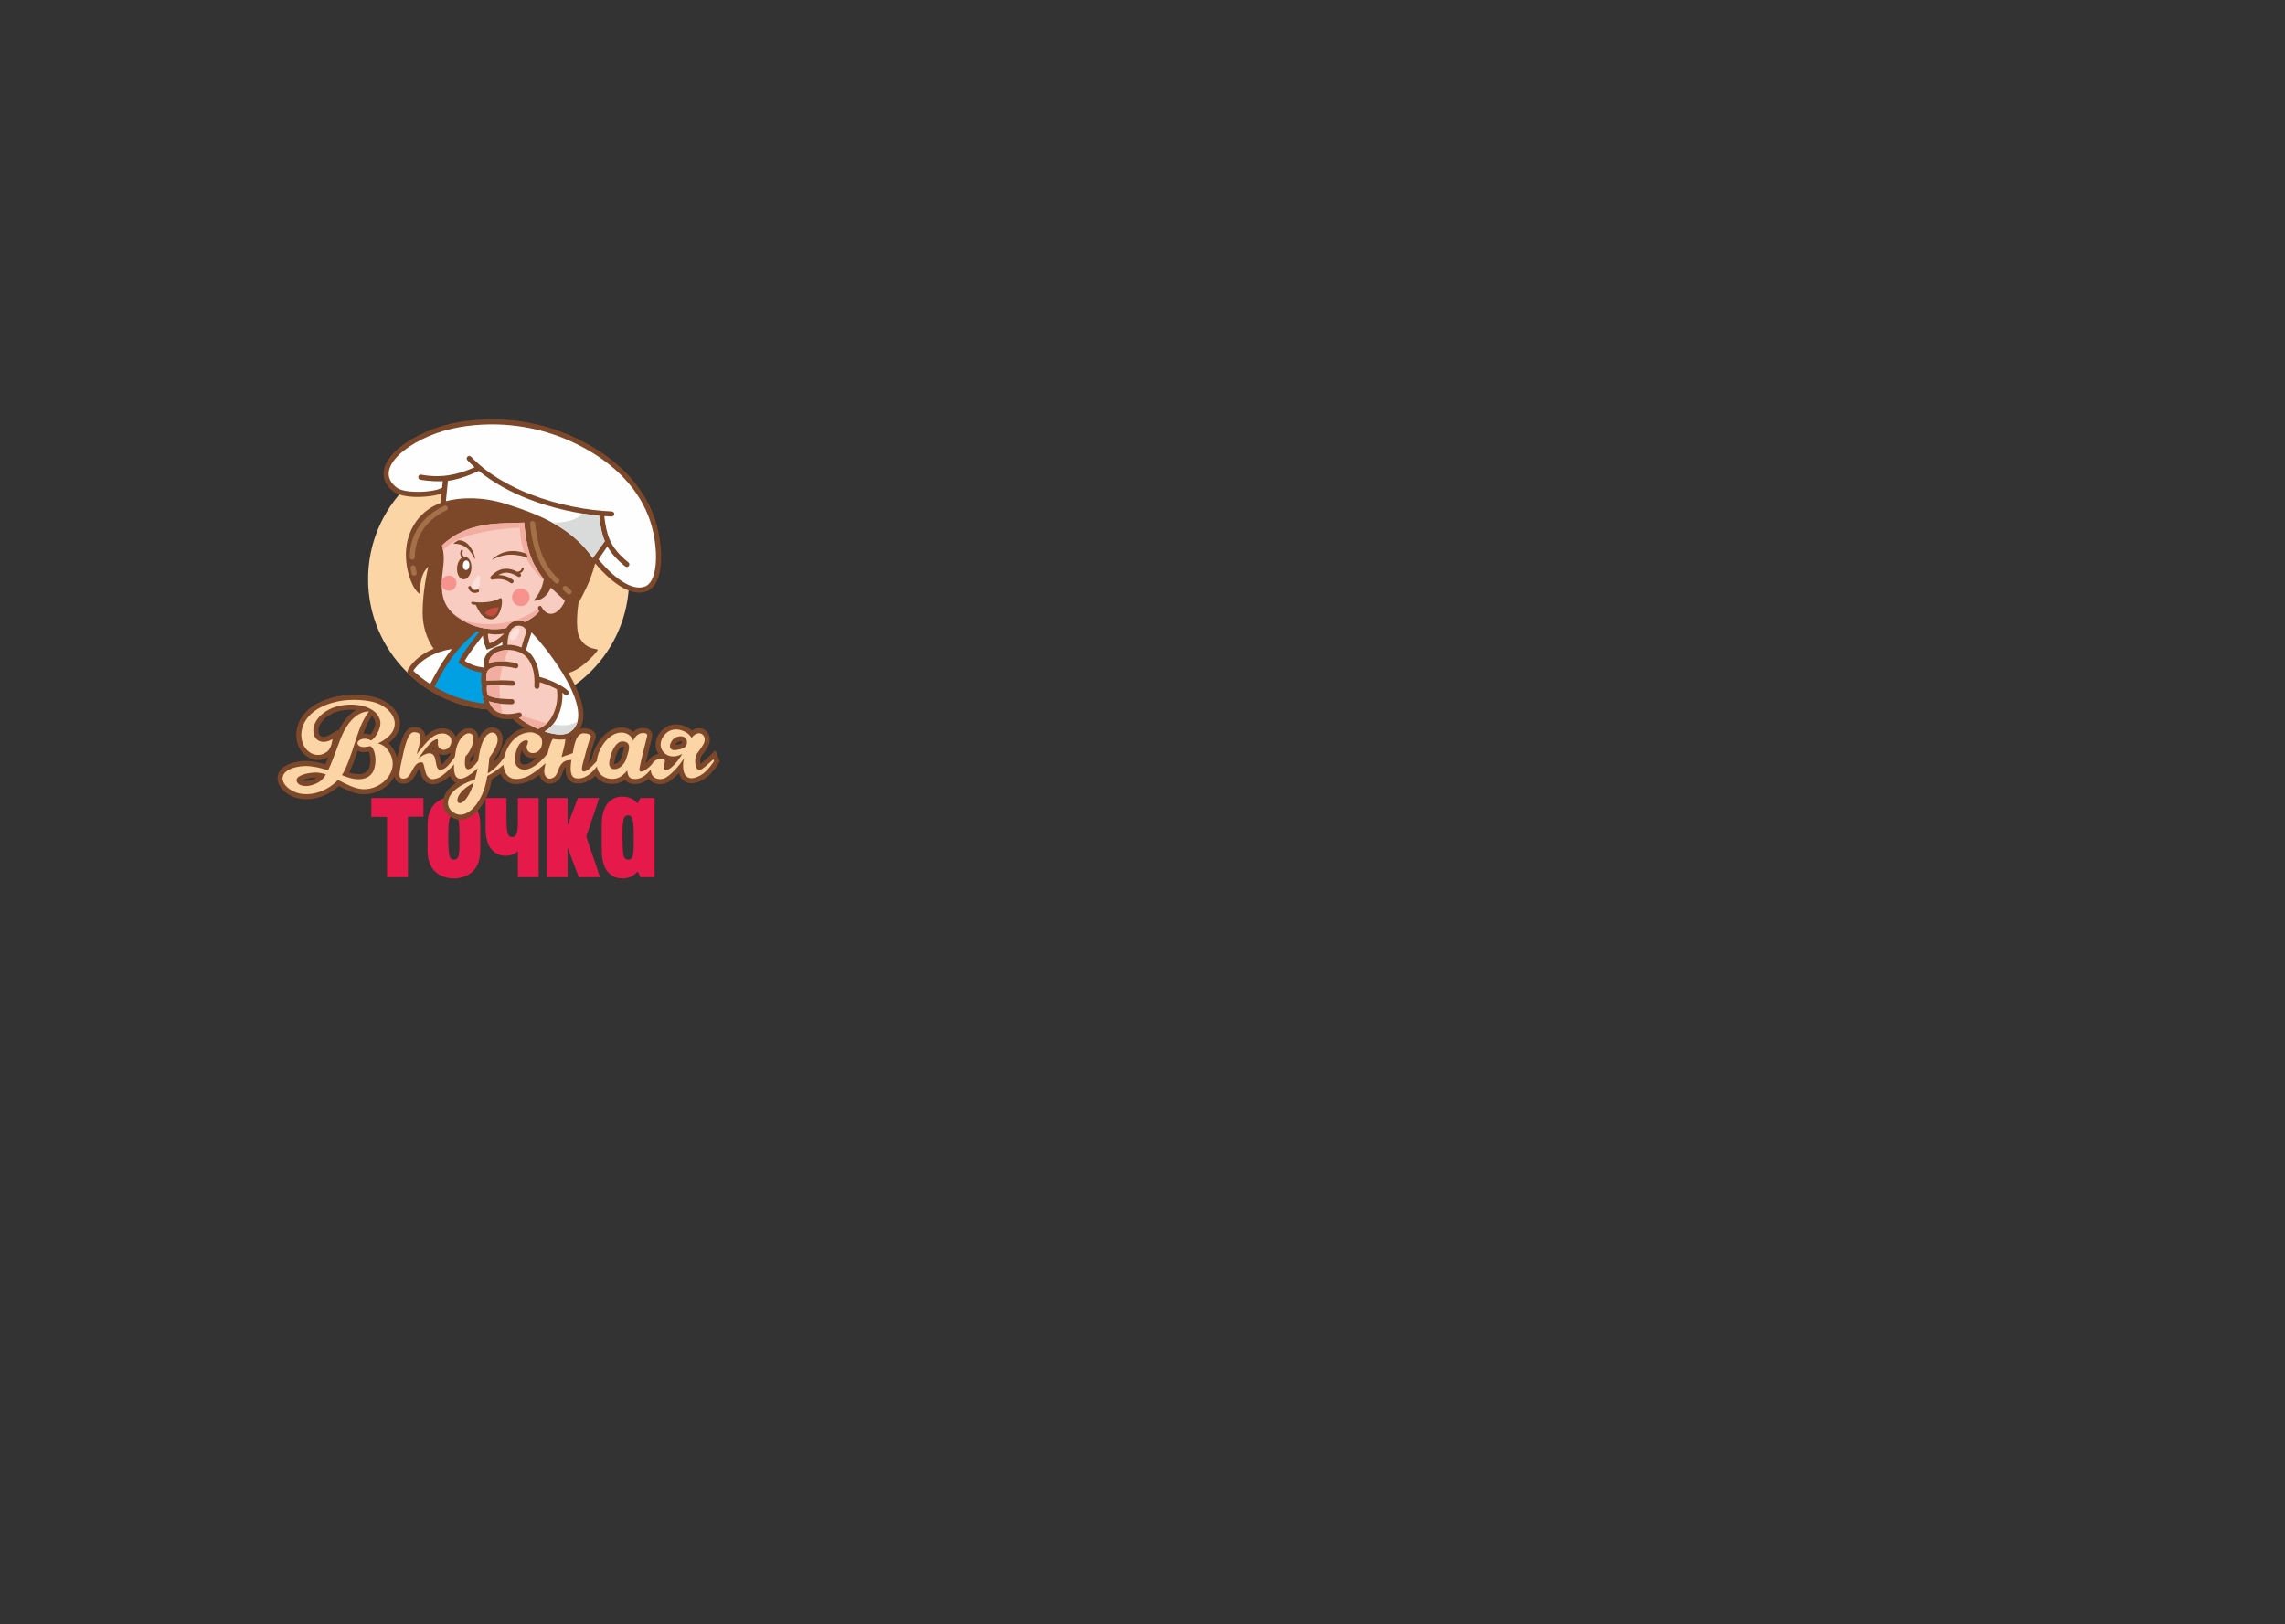 <?xml version="1.0" encoding="UTF-8"?> <!-- Creator: CorelDRAW X8 --> <svg xmlns="http://www.w3.org/2000/svg" xmlns:xlink="http://www.w3.org/1999/xlink" xml:space="preserve" width="301mm" height="214mm" style="shape-rendering:geometricPrecision; text-rendering:geometricPrecision; image-rendering:optimizeQuality; fill-rule:evenodd; clip-rule:evenodd" viewBox="0 0 156695 111404"><rect x="0" y="0" width="156695" height="111404" fill="#333333" stroke="none"/> <defs> <style type="text/css"> <![CDATA[ .fil0 {fill:none;fill-rule:nonzero} .fil4 {fill:#FEFEFE} .fil5 {fill:#D9DADA} .fil14 {fill:#FBE1DA} .fil3 {fill:#FCD5A6} .fil8 {fill:#F9CCC2} .fil1 {fill:#E51A4B} .fil10 {fill:#F1ADA0} .fil2 {fill:#7D4829} .fil6 {fill:#00A0E3} .fil12 {fill:#7D4829} .fil13 {fill:#C44C3E} .fil9 {fill:#F6938E} .fil7 {fill:#FBCBC1} .fil11 {fill:#A47048;fill-rule:nonzero} ]]> </style> </defs> <g id="Слой_x0020_1">  <polygon class="fil0" points="0,0 0,111404 156695,111404 156695,0 "></polygon> <path class="fil1" d="M25467 54732l3570 0 0 1281 -1064 0 0 4145 -1432 0 0 -4134 -1074 0 0 -1292zm3852 3603l0 -1791c0,-347 54,-649 162,-906 109,-257 254,-455 435,-596 180,-142 370,-245 569,-310 199,-65 411,-97 635,-97 224,0 438,32 640,97 203,65 394,167 575,304 181,138 326,336 434,597 109,260 163,564 163,911l0 1791c0,347 -54,651 -163,911 -108,261 -253,460 -434,597 -181,137 -372,239 -575,304 -202,65 -416,98 -640,98 -224,0 -436,-33 -635,-98 -199,-65 -389,-168 -569,-309 -181,-142 -326,-340 -435,-597 -108,-257 -162,-559 -162,-906zm2192 -716l0 -359c0,-528 -28,-884 -82,-1068 -54,-185 -157,-277 -309,-277 -152,0 -253,90 -304,271 -51,181 -76,539 -76,1074l0 359c7,542 35,902 82,1079 47,177 150,266 309,266 159,0 264,-92 315,-277 50,-184 72,-540 65,-1068zm4004 -2887l1421 0 0 5426 -1421 0 0 -1780c-225,210 -514,315 -869,315 -368,0 -685,-150 -949,-450 -264,-301 -396,-787 -396,-1460l0 -2051 1432 0 0 1335c0,535 26,893 76,1074 51,181 152,271 304,271 145,0 246,-68 304,-206 58,-137 90,-383 98,-738l0 -1736zm5631 5426l-1454 0 -770 -2040 0 2040 -1422 0 0 -5426 1422 0 0 1867 705 -1867 1465 0 -890 2637 944 2789zm2767 -5426l977 0 0 5426 -977 0 -184 -402c-246,326 -604,489 -1075,489 -173,0 -338,-33 -493,-98 -156,-65 -302,-168 -440,-309 -137,-142 -248,-340 -331,-597 -83,-257 -125,-559 -125,-906l0 -1791c0,-347 42,-649 125,-906 83,-257 194,-455 331,-596 138,-142 284,-245 440,-310 155,-65 320,-97 493,-97 463,0 818,155 1064,466l195 -369zm-1226 2528l0 359c7,542 34,902 81,1079 47,177 150,266 310,266 159,0 264,-90 314,-271 51,-181 73,-539 65,-1074l0 -359c0,-528 -27,-884 -81,-1068 -54,-185 -154,-277 -298,-277 -160,0 -264,90 -315,271 -51,181 -76,539 -76,1074z"></path> <path class="fil2" d="M27230 51967c35,-155 71,-308 105,-457 94,-408 255,-1058 535,-1384 187,-220 377,-274 653,-252 379,31 606,247 655,618 286,-274 611,-487 998,-527 290,-31 473,-3 729,149 166,99 289,245 351,425 26,-39 53,-78 82,-115 199,-261 490,-488 834,-480 172,5 333,64 454,189 140,147 189,340 186,541 163,-354 395,-645 727,-752 223,-71 468,-27 649,122 221,181 294,466 284,742 -14,411 -320,952 -580,1306 -5,53 -9,105 -14,158 130,-135 251,-282 369,-439 172,-711 664,-1462 1342,-1758 528,-231 1321,-302 1714,205 105,134 170,284 200,441 201,-445 509,-826 997,-794 156,10 300,67 411,179 183,183 220,454 197,729 146,-460 432,-907 982,-867 100,7 198,18 296,44 363,95 592,401 410,774 -42,88 -77,202 -106,295 -51,160 -97,321 -142,482 -72,259 -139,520 -211,780 101,-101 196,-209 256,-276 123,-829 728,-1772 1519,-2062 474,-174 969,-98 1311,211 150,-140 335,-239 547,-260 54,-5 109,-8 164,-8 356,5 661,221 585,614 -23,124 -58,251 -88,373 -48,191 -96,381 -145,572 -68,273 -145,555 -198,831 -3,11 -5,22 -7,33 52,-47 100,-94 135,-129 147,-270 437,-457 742,-515 -355,-504 -220,-1172 239,-1630 364,-365 866,-470 1357,-343 245,63 500,190 700,368 24,-16 48,-31 73,-45 250,-142 548,-158 795,0 393,250 435,758 226,1143 -55,102 -120,200 -186,296 -67,97 -136,191 -206,286 -33,45 -81,107 -104,148 -31,77 -42,312 -18,462 84,-61 172,-139 241,-200 137,-119 273,-243 404,-369l375 -361 300 774 -92 147c-246,392 -663,884 -1073,1106 -408,220 -934,371 -1327,34 -150,-129 -247,-308 -303,-506 -229,245 -480,465 -740,619 -359,215 -881,192 -1206,-81 -49,-41 -92,-87 -130,-136 -45,38 -91,73 -137,104 -311,212 -708,303 -1078,220 -183,-41 -314,-138 -407,-268 -557,416 -1390,392 -1897,-99 -54,-52 -102,-107 -144,-166 -376,356 -830,600 -1390,504 -121,-20 -232,-69 -327,-146 -269,-219 -329,-601 -317,-968 -82,91 -130,206 -173,320 -74,192 -135,375 -274,533 -51,58 -109,108 -174,150 -241,153 -529,207 -788,62 -203,-113 -324,-311 -375,-529 -287,212 -594,404 -831,490 -782,281 -1530,186 -1852,-562 -186,137 -376,261 -587,379 -78,423 -193,848 -375,1236 -315,675 -939,1532 -1765,1544 -279,4 -534,-93 -755,-260 -468,-355 -578,-891 -344,-1421 150,-339 442,-623 779,-851 -37,-18 -74,-39 -110,-64 -149,-105 -241,-257 -298,-429 -193,177 -398,337 -588,429 -348,170 -755,250 -1082,-12 -190,-152 -291,-377 -357,-606 -29,-101 -51,-204 -74,-307 -69,77 -133,193 -170,266 -227,445 -486,851 -1049,773 -104,-15 -201,-51 -284,-117 -126,-100 -182,-236 -202,-382 -412,772 -1325,1279 -2193,1230 -577,-33 -1112,-296 -1622,-560 -685,624 -1649,992 -2572,880 -403,-49 -810,-217 -1125,-475 -293,-240 -536,-591 -515,-985 23,-417 323,-705 678,-878 256,-125 547,-194 826,-234 578,-84 1205,28 1778,189 70,-162 134,-326 197,-489 -830,516 -1807,10 -2101,-907 -203,-633 -64,-1323 308,-1864 536,-779 1461,-1185 2358,-1377 808,-172 1998,-167 2780,89 720,235 1468,823 1557,1624 64,567 -230,1043 -657,1390 -39,32 -79,63 -120,92 40,35 78,72 113,112 234,265 403,567 482,890zm-3281 1009c450,152 1154,243 1361,-296 90,-233 112,-503 82,-750 -11,-86 -50,-285 -103,-385 -89,17 -178,29 -268,35 -196,14 -365,-23 -499,-91 -164,496 -337,988 -562,1464 -3,8 -7,15 -11,23zm961 -2657c165,-15 334,11 492,65 99,-113 207,-315 247,-407 51,-121 118,-327 87,-459 -26,-107 -71,-205 -136,-293 -30,-40 -63,-78 -99,-113 -50,69 -98,146 -138,212 -174,290 -315,608 -429,927 -8,22 -16,45 -24,68zm-492 -1628c-145,-15 -286,-21 -413,-18 -421,8 -906,96 -1280,295 -361,192 -734,500 -856,907 -55,183 -62,442 96,580 183,160 481,40 658,-65l578 -343 -11 125c278,-588 673,-1158 1228,-1481zm12415 3258c-122,40 -256,55 -395,41 -259,-26 -472,-173 -587,-406 -22,-46 -42,-97 -56,-149 -43,100 -76,205 -93,281 -29,123 -82,506 11,610 46,52 100,91 169,107 284,62 703,-259 951,-484zm9107 253c1,17 0,35 -1,52 15,-15 30,-30 44,-45 -14,-2 -28,-4 -43,-7zm-15057 -576c-230,162 -527,210 -816,48 71,120 114,260 138,402 11,63 38,239 68,349 1,0 1,0 2,0 145,-50 446,-448 582,-641 9,-53 17,-105 26,-158zm-1108 -234c-25,-43 -44,-88 -59,-136 -25,27 -51,56 -76,85 19,5 38,11 56,18 28,9 54,21 79,33zm2753 242c-77,143 -171,285 -277,393 -11,83 -22,187 -24,278 85,-82 177,-193 239,-273 15,-122 36,-257 62,-398zm-10821 1695c-49,-2 -98,-2 -147,1 -246,15 -518,57 -746,154 -19,8 -49,22 -79,37 60,24 144,36 188,39 212,13 434,-54 624,-141 59,-28 112,-58 160,-90zm20423 -924c57,8 165,-51 203,-77 148,-104 248,-270 297,-441 32,-110 192,-561 160,-676 -20,-10 -60,-17 -77,-20 -15,-2 -29,-1 -43,2 -172,42 -339,390 -396,536 -71,179 -127,386 -147,577 -2,21 -5,71 3,99zm4191 -1308c94,-18 389,-71 437,-136 2,-13 11,-88 -3,-100 -64,-55 -241,7 -302,48 -46,30 -115,115 -147,189 6,0 11,-1 15,-1z"></path> <path class="fil3" d="M25308 48799c0,0 -1189,-163 -1987,1954 -372,986 -605,1632 -817,2073 -643,-203 -1328,-351 -1919,-265 -328,47 -560,122 -723,202 -1068,522 -187,1556 851,1683 887,108 1843,-294 2466,-960 563,291 1125,605 1706,638 1364,77 2794,-1468 1603,-2817 -146,-166 -352,-268 -566,-328 218,-100 431,-225 614,-375 1106,-900 338,-2047 -789,-2416 -539,-176 -1653,-281 -2600,-79 -2215,475 -2700,1884 -2408,2796 246,766 1054,1150 1703,638 309,-244 358,-855 358,-855 -1336,793 -2023,-1077 -237,-2026 1080,-575 3214,-473 3510,776 114,480 -374,1274 -635,1339 -208,-112 -452,-149 -645,-82 -495,173 -274,572 205,539 118,-8 253,-30 394,-67 32,24 64,48 95,75 212,179 391,928 146,1563 -244,635 -993,798 -1872,472 -101,-37 -207,-77 -318,-119 77,-113 146,-231 204,-353 407,-863 635,-1759 960,-2671 326,-912 701,-1335 701,-1335zm18118 2004c-218,-566 -770,-650 -1195,-494 -670,245 -1236,1126 -1307,1887 -16,18 -33,36 -49,54 -399,439 -578,610 -806,659 -228,49 -171,-309 -81,-627 89,-317 358,-1384 497,-1669 138,-285 -306,-314 -420,-322 -603,-43 -700,956 -790,1364l-769 269c0,0 20,-86 134,-525 114,-440 281,-1120 -163,-1148 -481,-32 -747,689 -926,1435 -584,724 -1536,1496 -2096,871 -301,-336 -85,-1346 291,-1646 175,-140 426,-214 470,-52 0,0 -49,204 -90,305 -40,102 21,448 346,481 326,32 546,-167 640,-407 93,-240 101,-532 -82,-768 -253,-325 -844,-300 -1302,-100 -573,251 -1022,935 -1160,1589 -343,467 -675,809 -1124,1087 58,-407 85,-789 112,-1084 0,0 553,-716 570,-1188 16,-473 -277,-587 -481,-521 -591,189 -784,1390 -847,1913 -554,773 -1080,904 -871,-318 328,-207 891,-1541 237,-1557 -379,-9 -790,534 -900,1171 -18,104 -49,266 -76,453 -170,251 -541,759 -812,841 -362,110 -415,-37 -513,-623 -129,-773 -773,-436 -1197,-97 0,0 758,-1075 1042,-1230 285,-155 318,-138 326,0 8,138 -69,373 147,529 542,392 1099,-595 547,-923 -210,-125 -329,-122 -516,-103 -670,70 -1199,909 -1635,1417 0,0 285,-920 260,-1164 -24,-245 -138,-326 -342,-342 -203,-17 -488,-90 -822,1368 -334,1457 -375,1767 -81,1807 293,41 447,-106 692,-586 244,-480 456,-545 655,-525 282,29 33,1592 1185,1030 280,-137 686,-526 1012,-893 -35,673 105,1317 962,787 375,-231 652,-521 652,-521 -20,126 -88,427 -190,775 -46,17 -93,33 -140,49 -430,147 -1334,546 -1610,1169 -175,397 -95,754 236,1004 718,544 1529,-153 1998,-1154 191,-409 303,-872 375,-1314 368,-191 644,-366 1108,-767 4,84 15,166 34,243 195,810 835,843 1492,606 401,-145 1085,-691 1359,-956 -27,134 -52,261 -75,376 -90,434 185,881 642,590 302,-192 257,-664 592,-985 178,-170 413,-209 614,-201 -95,594 -98,1180 303,1249 602,103 1062,-323 1444,-803 33,216 120,410 272,557 352,340 1035,432 1507,24 130,-112 228,-211 306,-305 20,293 112,511 327,559 165,37 487,50 807,-168 130,-89 308,-265 476,-446 2,194 68,381 209,499 228,191 594,175 806,49 431,-257 900,-776 1264,-1325 -156,607 -102,1830 1118,1170 496,-269 944,-985 944,-985l-49 -126c0,0 -553,533 -790,671 -511,300 -506,-699 -394,-952 49,-114 354,-473 508,-758 257,-471 -120,-917 -545,-675 -112,63 -202,151 -275,255 -231,-471 -1189,-884 -1781,-292 -399,398 -497,994 -22,1373 318,253 772,227 1167,8 -78,133 -168,273 -268,407 -102,138 -384,490 -640,636 -242,139 -465,89 -310,-388 49,-151 57,-306 -167,-322 -221,-16 -573,103 -700,387 -271,294 -544,483 -730,496 -220,17 -98,-293 -25,-667 74,-375 391,-1564 432,-1775 41,-212 -212,-212 -375,-196 -160,16 -429,142 -578,524zm-1643 1467c-80,761 931,585 1180,-288 119,-416 415,-1049 -203,-1134 -560,-77 -920,869 -977,1422zm4592 -831c259,-50 671,-109 724,-419 94,-540 -465,-644 -836,-401 -332,218 -560,907 112,820zm-13883 2244c-810,2521 -2067,1072 0,0zm-10139 -570c-187,316 -379,490 -660,620 -668,310 -1140,147 -1271,-16 -223,-280 15,-449 255,-552 184,-78 460,-156 861,-181 275,-17 546,37 815,129z"></path> <circle class="fil3" cx="34192" cy="39721" r="8950"></circle> <path class="fil2" d="M29743 44493c-196,-265 -762,-1145 -762,-2477 0,-1612 392,-3149 392,-3149 -600,525 -566,1567 -573,1838 -2,71 -305,-139 -545,-686 -949,-2165 -285,-4683 1961,-5526l63 -646c-354,137 -1105,252 -1818,232 -602,-17 -1191,-128 -1522,-400 -308,-253 -495,-528 -581,-815 -79,-268 -69,-543 16,-816 81,-263 234,-525 442,-779 694,-844 2036,-1618 3500,-2053 748,-222 1503,-342 2173,-403 667,-61 1250,-63 1655,-52 1199,35 2366,224 3488,563 1128,341 2214,833 3244,1470 1084,670 2065,1517 2827,2532 692,921 1203,1979 1448,3168 194,942 237,1856 120,2573 -117,715 -395,1249 -843,1454 -472,215 -1067,159 -1757,-233 -556,-316 -1179,-854 -1854,-1648 -49,175 -214,754 -423,1259 -248,603 -723,1461 -723,1461 0,0 -271,1703 75,2366 505,966 1363,683 1228,889 -158,241 -1113,1323 -1995,1534l0 -1c421,714 773,1460 934,2143 186,789 120,1497 -375,1992 -90,91 -196,174 -316,248 -449,276 -1132,228 -1822,21 -859,-256 -1746,-762 -2174,-1174 -22,-22 -37,-48 -46,-76 -431,55 -832,20 -1171,-141 -226,-107 -422,-268 -579,-494 -987,-83 -1929,-325 -2800,-702 -983,-425 -1875,-1021 -2639,-1750l-17 -17 12 -18c-53,-52 -68,-135 -32,-204 231,-448 702,-929 1381,-1291 129,-69 265,-133 408,-192z"></path> <path class="fil4" d="M36074 44578c187,127 351,287 478,483 197,303 318,624 385,963 25,131 43,264 53,400 284,61 717,219 1111,409 351,170 678,367 854,549 67,70 65,181 -5,248 -70,67 -181,65 -248,-5 -37,-38 -83,-77 -136,-118 29,495 -64,1097 -308,1621 -199,428 -498,806 -914,1039 52,17 104,33 156,49 604,180 1186,232 1538,16 96,-59 180,-126 252,-198 394,-394 440,-989 281,-1663 -167,-711 -560,-1504 -1021,-2254 -750,-1218 -1674,-2311 -2110,-2750 -6,59 -20,119 -43,180 -123,320 -294,929 -323,1031z"></path> <path class="fil5" d="M37916 49681c-159,194 -349,361 -572,486 52,17 104,33 156,49 604,180 1186,232 1538,16 96,-59 180,-126 252,-198 155,-154 256,-340 312,-549 -233,129 -509,233 -810,253 -277,19 -576,-7 -876,-57z"></path> <path class="fil6" d="M31591 44354c-15,38 -43,69 -79,88 -195,220 -372,441 -538,669 -417,574 -767,1199 -1175,1989 281,167 573,319 873,455 792,356 1647,596 2544,697 -32,-84 -60,-173 -84,-268 -14,-55 0,-109 31,-151 -40,-66 -69,-144 -90,-229 -41,-167 -47,-366 -29,-570 -100,-248 -33,-811 -11,-914 -218,-32 -432,-82 -644,-155 -281,-98 -558,-237 -836,-430l-111 -77 45 -126c154,-434 1003,-1515 1315,-1913l66 -84c-60,-14 -118,-28 -173,-41 -8,14 -19,26 -32,37 -421,359 -769,692 -1072,1023z"></path> <path class="fil4" d="M28341 46005c359,334 748,639 1161,909 411,-796 765,-1428 1188,-2009 97,-133 197,-264 302,-393 -579,88 -1079,262 -1492,482 -545,290 -937,658 -1159,1011z"></path> <path class="fil4" d="M34453 44030c-72,56 -144,108 -219,157 -205,133 -427,238 -707,324l-152 47 -62 -146c-79,-190 -136,-372 -168,-550 -17,-92 -28,-182 -32,-271l-35 45c-274,350 -977,1244 -1206,1690 211,134 421,234 633,308 218,76 440,124 668,151 16,-22 32,-42 49,-62 -33,-30 -55,-73 -57,-122 -15,-346 103,-633 308,-856 206,-224 498,-379 825,-460 49,-12 98,-22 148,-31 0,-77 2,-152 7,-224z"></path> <path class="fil7" d="M33463 43457c-4,111 5,224 26,342 19,104 49,212 89,325 177,-65 326,-141 465,-231 168,-109 324,-241 495,-403 4,-13 8,-26 12,-39 -124,29 -324,60 -597,60 -127,0 -301,-22 -490,-54z"></path> <path class="fil4" d="M32839 32297c-328,154 -1317,592 -2123,678l-137 1399c896,-246 2417,-351 4135,191 2026,640 4459,1545 5936,3709 8,-20 730,-1026 823,-1163 -219,-521 -313,-1077 -389,-1744 -1507,-144 -3227,-511 -4846,-1142 -1236,-482 -2416,-1118 -3399,-1928z"></path> <path class="fil4" d="M28825 32899c-95,-18 -157,-110 -140,-205 18,-95 110,-158 205,-140 1305,244 2446,36 3657,-509 -172,-154 -337,-314 -494,-479 -66,-71 -63,-181 7,-248 70,-66 181,-63 247,7 1094,1156 2598,2005 4058,2573 1897,740 3936,1109 5589,1178 97,4 172,85 169,182 -4,97 -86,172 -182,168 -163,-6 -330,-16 -500,-29 74,629 167,1152 379,1632 232,527 612,1011 1273,1542 76,61 88,171 27,247 -61,75 -171,87 -246,27 -584,-469 -965,-908 -1224,-1370l-606 890c664,789 1269,1316 1800,1618 584,332 1069,387 1438,219 332,-152 545,-590 643,-1191 110,-677 69,-1545 -117,-2447 -234,-1136 -723,-2147 -1385,-3028 -735,-978 -1683,-1796 -2731,-2444 -1002,-620 -2060,-1099 -3160,-1431 -1095,-331 -2232,-516 -3398,-549 -395,-12 -963,-9 -1614,50 -648,59 -1380,175 -2105,390 -1401,417 -2678,1148 -3328,1939 -180,219 -310,441 -378,661 -65,208 -73,414 -14,613 65,221 216,438 466,643 263,216 775,306 1310,321 761,21 1543,-108 1754,-243 28,-18 60,-27 92,-28l45 -457c-834,36 -1534,-102 -1537,-102z"></path> <path class="fil8" d="M36970 41929c0,0 -87,-165 -76,-256 12,-90 128,-150 189,-113 60,38 117,208 233,324 608,608 1274,-221 1424,-685l-968 -901c-207,544 -660,928 -1179,897 314,-397 590,-809 693,-1462 -665,-959 -1127,-1534 -1341,-3894 -1667,85 -3847,-131 -5635,1567 0,0 196,587 90,1401 -250,1933 -183,3003 1631,3904 680,338 1458,499 2283,421 125,-12 259,-31 399,-58 110,-183 246,-310 391,-393 189,-107 393,-138 584,-114 107,13 211,45 304,91 399,-191 754,-436 978,-729zm-2102 1682c-2,10 -5,21 -8,31 -39,161 -62,353 -64,579 171,-4 345,11 515,45 154,31 305,77 448,140 59,-207 203,-705 310,-984 53,-140 -2,-276 -112,-371 -82,-72 -193,-122 -313,-137 -120,-15 -248,5 -366,72 -172,97 -325,293 -410,625zm-1444 2433c-2,3 -3,6 -5,9 -79,164 -79,441 -69,616 276,-11 546,-16 816,-15 327,1 650,11 984,30 97,6 171,88 166,185 -5,97 -88,171 -185,165 -336,-18 -653,-29 -966,-30 -251,-1 -504,4 -766,14 -21,185 -20,364 15,504 25,102 65,177 126,203 519,217 1265,223 1504,224l63 1c97,2 173,83 171,179 -2,97 -82,173 -179,171l-56 -1c-239,-1 -945,-6 -1509,-201 136,380 353,617 624,746 380,181 877,161 1415,26 94,-23 189,34 213,128 23,94 -34,189 -128,213 -25,6 -49,12 -73,17 312,263 799,552 1326,775 19,-23 43,-41 72,-52 444,-172 757,-541 957,-972 257,-552 328,-1199 252,-1670 -2,-12 -3,-25 -2,-36 -77,-42 -158,-84 -241,-124 -333,-160 -689,-296 -945,-362 0,96 -3,194 -8,292 -5,97 -87,171 -184,166 -97,-5 -171,-87 -166,-184 17,-342 6,-665 -54,-969 -59,-298 -164,-578 -334,-840 -227,-350 -608,-559 -1016,-641 -289,-58 -590,-51 -860,15 -262,64 -493,185 -651,357 -128,139 -207,314 -216,523 136,-65 291,-107 455,-131 540,-79 1186,40 1454,118 93,28 146,125 118,218 -27,93 -124,146 -217,119 -241,-71 -822,-178 -1304,-108 -269,40 -500,134 -597,322z"></path> <path class="fil9" d="M30303 39799c-7,130 -10,255 -8,376 72,199 264,342 488,342 288,0 520,-233 520,-520 0,-287 -232,-519 -520,-519 -216,0 -402,132 -480,321zm5413 560c334,0 605,271 605,605 0,334 -271,604 -605,604 -334,0 -604,-270 -604,-604 0,-334 270,-605 604,-605z"></path> <path class="fil10" d="M37271 39824c5,-30 10,-60 15,-91 -665,-959 -1127,-1534 -1341,-3894 -1667,85 -3847,-131 -5635,1567 0,0 40,119 74,325 291,-310 782,-686 1587,-947 1604,-520 3668,-595 3668,-595 118,1660 514,2533 1632,3635zm-301 2105c0,0 -48,-91 -68,-175 -1266,878 -2730,1204 -4261,986 -687,-99 -1279,-456 -1629,-712 253,244 586,468 1019,683 680,338 1458,499 2283,421 125,-12 259,-31 399,-58 110,-183 246,-310 391,-393 189,-107 393,-138 584,-114 107,13 211,45 304,91 399,-191 754,-436 978,-729zm-1191 7175c-20,51 -64,92 -121,107 -25,6 -49,12 -73,17 312,263 799,552 1326,775 19,-23 43,-41 72,-52 205,-80 381,-201 532,-351 -542,-124 -1056,-299 -1413,-404 -144,-42 -248,-72 -323,-92zm-2355 -3060c-2,3 -3,6 -5,9 -79,164 -79,441 -69,616 276,-11 546,-16 816,-15 37,0 74,0 111,1 31,-329 102,-657 186,-954 -149,-5 -300,0 -442,21 -269,40 -500,134 -597,322zm834 961c-31,0 -62,-1 -93,-1 -251,-1 -504,4 -766,14 -21,185 -20,364 15,504 25,102 65,177 126,203 228,95 500,150 753,181 -25,-280 -41,-588 -35,-901zm75 1258c-258,-27 -543,-76 -799,-165 136,380 353,617 624,746 89,42 184,73 284,95 -30,-153 -73,-390 -109,-676zm550 -3691c-172,-3 -342,15 -501,54 -262,64 -493,185 -651,357 -128,139 -207,314 -216,523 136,-65 291,-107 455,-131 194,-28 402,-31 600,-20 122,-360 248,-645 313,-783z"></path> <path class="fil11" d="M28570 39269c22,94 -37,188 -131,210 -95,22 -189,-37 -211,-132 -14,-64 -28,-127 -40,-188 -11,-56 -22,-119 -32,-188 -15,-96 50,-185 146,-200 95,-15 185,51 200,146 8,51 18,110 31,176 11,59 24,118 37,176zm-122 -1059c-1,97 -80,175 -177,174 -96,-1 -174,-80 -173,-176 6,-775 218,-1480 623,-2083 399,-593 983,-1084 1740,-1439 88,-41 192,-3 233,84 41,88 3,192 -85,233 -697,328 -1233,777 -1597,1317 -366,545 -559,1186 -564,1890zm7898 -2289c-10,-97 61,-183 157,-193 96,-9 182,61 192,157 118,1130 347,1924 635,2519 284,588 628,983 979,1314 70,67 74,178 7,248 -66,71 -177,74 -247,8 -378,-357 -748,-782 -1055,-1417 -304,-628 -545,-1461 -668,-2636zm2295 4560c-73,-64 -81,-175 -17,-247 64,-73 175,-81 247,-17 58,50 106,93 137,120 41,38 86,78 134,124 71,66 74,177 8,248 -67,70 -178,74 -248,7 -39,-36 -82,-75 -129,-118 -58,-52 -99,-88 -132,-117z"></path> <path class="fil12" d="M31178 37213c0,0 125,-94 202,-132 91,-44 211,-28 306,1 118,37 287,116 413,250 454,481 507,1085 473,1015 -32,-66 -235,-414 -379,-589 -220,-270 -689,-509 -1075,-458 -40,5 60,-87 60,-87zm1371 4078c404,61 1197,7 1562,-175 113,-57 233,-125 271,-87 38,38 90,317 -45,765 -163,539 -510,863 -1053,571 -319,-172 -483,-528 -661,-882 0,0 -198,-13 -245,-40 -62,-34 -78,-75 -67,-109 33,-103 170,-52 238,-43zm2935 -2074c78,-13 139,-35 185,-67 54,-37 90,-92 115,-170 12,-37 51,-58 88,-46 37,11 58,51 46,88 -34,109 -88,188 -169,244 -28,20 -60,36 -95,50l16 10c63,40 81,124 41,186 -40,63 -123,82 -186,42 -298,-191 -587,-294 -863,-277 -163,10 -324,63 -483,164 105,0 207,8 308,25 242,43 470,139 683,299 59,45 72,129 27,189 -45,60 -130,72 -189,27 -176,-132 -366,-212 -568,-248 -205,-36 -423,-26 -651,20 -73,15 -144,-33 -159,-106 -8,-44 5,-87 33,-118 312,-339 641,-501 983,-522 276,-17 556,60 838,210zm-3366 1107c-18,-52 9,-109 61,-128 52,-19 110,9 128,61 7,19 13,34 19,46 46,96 112,140 177,154 69,16 139,3 186,-14l0 0c10,-3 18,-6 23,-9 50,-24 109,-3 133,47 24,50 3,110 -47,134 -13,6 -27,12 -42,17 -73,26 -184,47 -298,21 -117,-27 -235,-101 -312,-263 -11,-23 -20,-44 -28,-66zm-245 -2135c273,0 478,347 457,774 -21,427 -259,773 -532,773 -273,0 -477,-346 -456,-773 15,-324 156,-600 341,-716 -56,-56 -91,-121 -107,-191l-1 -4c-23,-99 -9,-206 33,-303 16,-35 57,-52 92,-36 36,15 52,57 37,92 -31,71 -42,146 -26,216l1 2c14,60 50,116 112,159 4,3 8,6 11,10 13,-2 26,-3 38,-3zm3506 -389c372,34 677,159 704,179 47,34 104,267 104,267 -5,18 -89,-33 -230,-71 -301,-81 -852,-194 -1368,-90 -324,66 -615,190 -849,316 -21,11 558,-700 1639,-601z"></path> <path class="fil13" d="M33229 42057c253,-311 588,-380 968,-418 -108,629 -437,825 -968,418z"></path> <path class="fil5" d="M37858 35832c733,57 1662,-134 2104,-609 383,61 759,109 1122,144 76,667 170,1223 389,1744 -93,137 -815,1143 -823,1163 -745,-1092 -1734,-1863 -2792,-2442z"></path> <path class="fil14" d="M32640 39647c-113,163 -311,457 -308,497 3,57 67,234 184,238 117,3 354,26 381,-343 26,-369 22,-554 -34,-561 -108,-15 -174,98 -223,169zm2381 3814c84,-249 498,-523 599,-337 49,90 -38,429 -207,606 -110,115 -226,201 -321,174 -191,-53 -114,-316 -71,-443z"></path> <ellipse class="fil4" transform="matrix(0.547 -0 -0.017 0.547 31967.2 38765.9)" rx="406" ry="599"></ellipse> </g> </svg> 